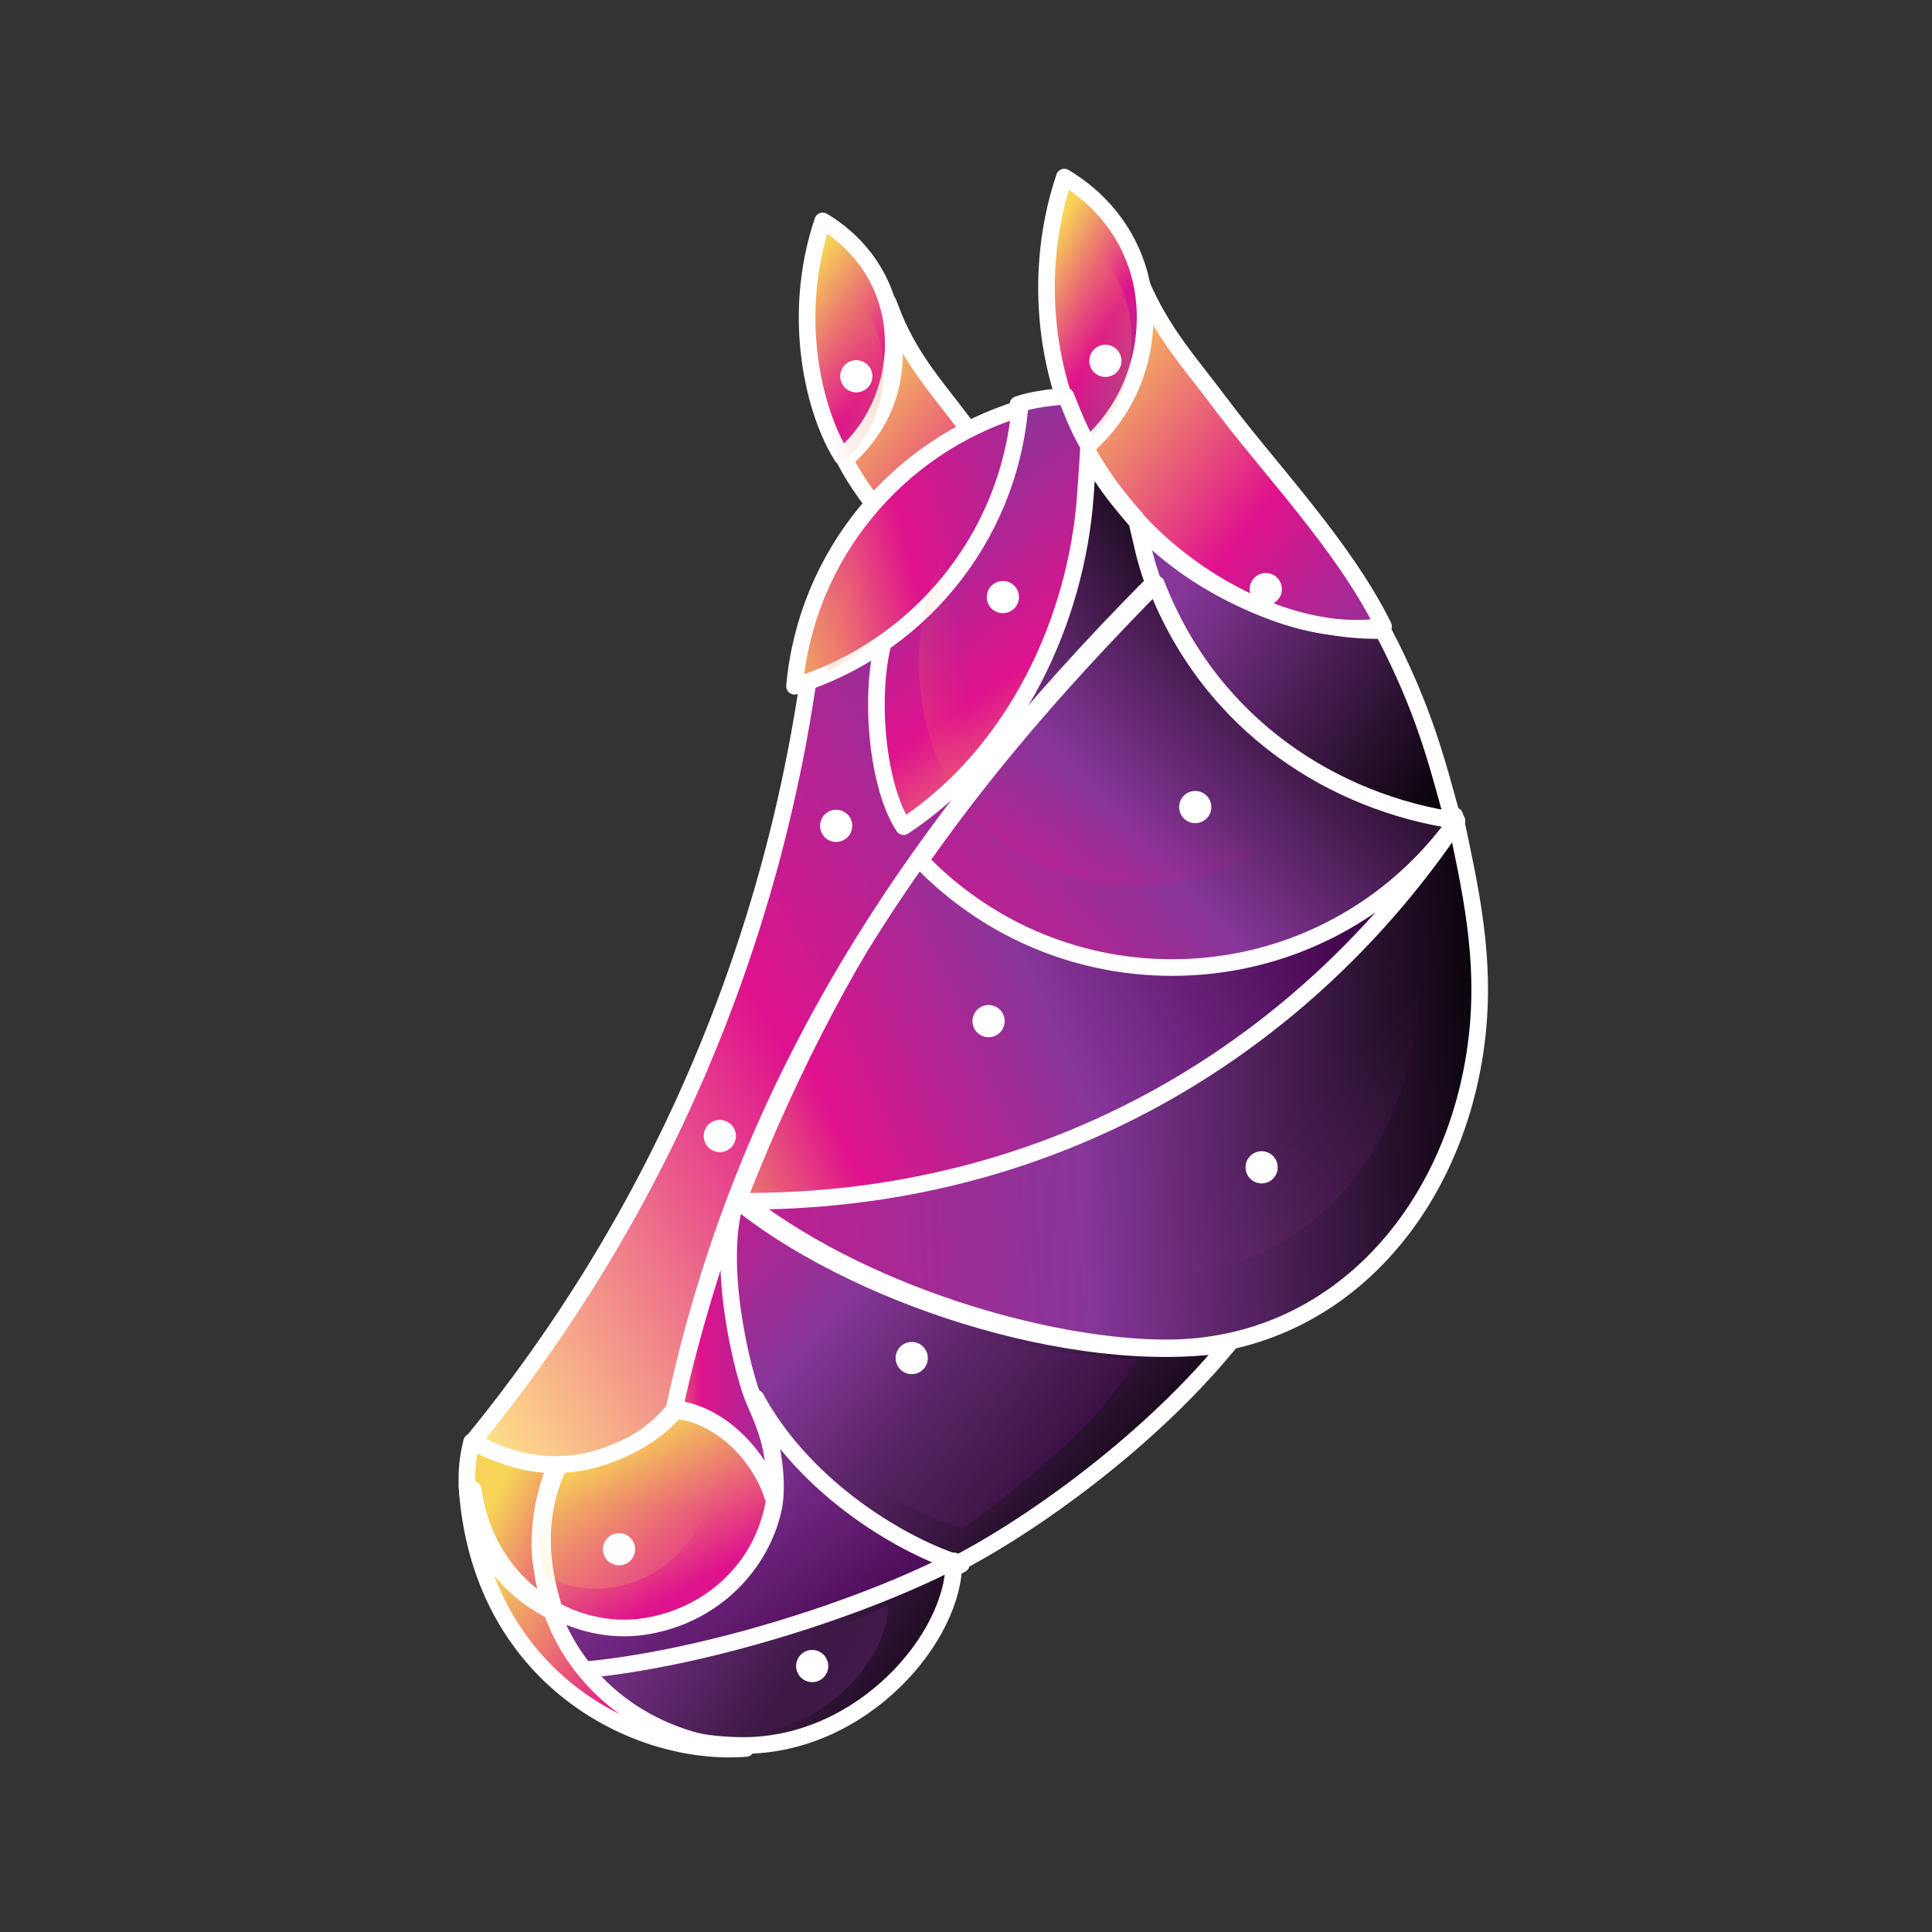 <?xml version="1.0" encoding="UTF-8"?>
<svg width="120px" height="120px" viewBox="0 0 120 120" version="1.1" xmlns="http://www.w3.org/2000/svg" xmlns:xlink="http://www.w3.org/1999/xlink">
    <rect x="0" y="0" width="120" height="120" fill="#333333" stroke="none"/>
    <!-- Generator: Sketch 48.2 (47327) - http://www.bohemiancoding.com/sketch -->
    <title>Icon_caballo_small</title>
    <desc>Created with Sketch.</desc>
    <defs>
        <linearGradient x1="12.337%" y1="5.437%" x2="107.996%" y2="100%" id="linearGradient-1">
            <stop stop-color="#F7D457" offset="0%"></stop>
            <stop stop-color="#DF128D" offset="56.179%"></stop>
            <stop stop-color="#863699" offset="100%"></stop>
        </linearGradient>
        <linearGradient x1="127.849%" y1="128.94%" x2="50%" y2="0%" id="linearGradient-2">
            <stop stop-color="#863699" offset="0%"></stop>
            <stop stop-color="#DF128D" offset="51.369%"></stop>
            <stop stop-color="#F7D457" offset="100%"></stop>
        </linearGradient>
        <linearGradient x1="-21.362%" y1="62.646%" x2="104.543%" y2="57.961%" id="linearGradient-3">
            <stop stop-color="#DF128D" offset="0%"></stop>
            <stop stop-color="#863699" offset="53.388%"></stop>
            <stop stop-color="#000000" offset="100%"></stop>
        </linearGradient>
        <linearGradient x1="80.034%" y1="64.855%" x2="171.619%" y2="137.803%" id="linearGradient-4">
            <stop stop-color="#863699" stop-opacity="0" offset="0%"></stop>
            <stop stop-color="#AE2E2E" stop-opacity="0.584" offset="58.442%"></stop>
            <stop stop-color="#863699" offset="100%"></stop>
        </linearGradient>
        <linearGradient x1="17.078%" y1="19.008%" x2="111.929%" y2="80.924%" id="linearGradient-5">
            <stop stop-color="#863699" offset="0%"></stop>
            <stop stop-color="#000000" offset="100%"></stop>
        </linearGradient>
        <linearGradient x1="-12.986%" y1="100%" x2="90.838%" y2="60.734%" id="linearGradient-6">
            <stop stop-color="#F7D457" offset="0%"></stop>
            <stop stop-color="#DF128D" offset="26.492%"></stop>
            <stop stop-color="#863699" offset="57.214%"></stop>
            <stop stop-color="#3C0045" offset="100%"></stop>
        </linearGradient>
        <linearGradient x1="-8.991%" y1="-12.417%" x2="105.882%" y2="59.162%" id="linearGradient-7">
            <stop stop-color="#DF128D" offset="0%"></stop>
            <stop stop-color="#863699" offset="37.415%"></stop>
            <stop stop-color="#000000" offset="100%"></stop>
        </linearGradient>
        <linearGradient x1="100%" y1="75.539%" x2="50%" y2="50%" id="linearGradient-8">
            <stop stop-color="#3C0045" offset="0%"></stop>
            <stop stop-color="#863699" stop-opacity="0" offset="100%"></stop>
        </linearGradient>
        <linearGradient x1="117.517%" y1="89.311%" x2="50%" y2="0%" id="linearGradient-9">
            <stop stop-color="#863699" offset="0%"></stop>
            <stop stop-color="#DF128D" offset="51.369%"></stop>
            <stop stop-color="#F7D457" offset="100%"></stop>
        </linearGradient>
        <linearGradient x1="290.588%" y1="41.871%" x2="32.92%" y2="54.545%" id="linearGradient-10">
            <stop stop-color="#FFEE70" offset="0%"></stop>
            <stop stop-color="#E0734B" stop-opacity="0" offset="100%"></stop>
        </linearGradient>
        <linearGradient x1="-2.868%" y1="93.101%" x2="100%" y2="-2.404%" id="linearGradient-11">
            <stop stop-color="#FFE588" offset="0%"></stop>
            <stop stop-color="#DF128D" offset="42.414%"></stop>
            <stop stop-color="#863699" offset="74.07%"></stop>
            <stop stop-color="#000000" offset="100%"></stop>
        </linearGradient>
        <linearGradient x1="-6.445%" y1="100%" x2="100%" y2="28.484%" id="linearGradient-12">
            <stop stop-color="#DF128D" offset="0%"></stop>
            <stop stop-color="#863699" offset="45.359%"></stop>
            <stop stop-color="#000000" offset="100%"></stop>
        </linearGradient>
        <linearGradient x1="-29.106%" y1="197.33%" x2="28.145%" y2="56.674%" id="linearGradient-13">
            <stop stop-color="#DF128D" offset="0%"></stop>
            <stop stop-color="#DF128D" stop-opacity="0" offset="100%"></stop>
        </linearGradient>
        <linearGradient x1="50%" y1="26.691%" x2="138.845%" y2="100%" id="linearGradient-14">
            <stop stop-color="#F7D457" offset="0%"></stop>
            <stop stop-color="#DF128D" offset="100%"></stop>
        </linearGradient>
        <linearGradient x1="32.643%" y1="13.821%" x2="71.248%" y2="75.974%" id="linearGradient-15">
            <stop stop-color="#F7D457" offset="0%"></stop>
            <stop stop-color="#DF128D" offset="100%"></stop>
        </linearGradient>
        <linearGradient x1="63.591%" y1="50%" x2="50%" y2="310.094%" id="linearGradient-16">
            <stop stop-color="#FEEB72" stop-opacity="0" offset="0%"></stop>
            <stop stop-color="#E1894F" offset="100%"></stop>
        </linearGradient>
        <linearGradient x1="11.466%" y1="0%" x2="105.421%" y2="72.464%" id="linearGradient-17">
            <stop stop-color="#F77957" offset="0%"></stop>
            <stop stop-color="#863699" offset="37.415%"></stop>
            <stop stop-color="#3C0045" offset="100%"></stop>
        </linearGradient>
        <linearGradient x1="0%" y1="50%" x2="106.822%" y2="82.948%" id="linearGradient-18">
            <stop stop-color="#863699" offset="0%"></stop>
            <stop stop-color="#000000" offset="100%"></stop>
        </linearGradient>
        <linearGradient x1="65.259%" y1="57.794%" x2="153.725%" y2="83.795%" id="linearGradient-19">
            <stop stop-color="#863699" stop-opacity="0" offset="0%"></stop>
            <stop stop-color="#863699" offset="100%"></stop>
        </linearGradient>
        <linearGradient x1="1.978%" y1="38.593%" x2="54.39%" y2="84.085%" id="linearGradient-20">
            <stop stop-color="#F7D457" offset="0%"></stop>
            <stop stop-color="#DF128D" offset="100%"></stop>
        </linearGradient>
        <linearGradient x1="-35.476%" y1="71.029%" x2="118.313%" y2="71.029%" id="linearGradient-21">
            <stop stop-color="#F7D457" offset="0%"></stop>
            <stop stop-color="#DF128D" offset="40.455%"></stop>
            <stop stop-color="#863699" offset="100%"></stop>
        </linearGradient>
        <linearGradient x1="87.797%" y1="114.553%" x2="50%" y2="5.665%" id="linearGradient-22">
            <stop stop-color="#F7D457" offset="0%"></stop>
            <stop stop-color="#DF128D" offset="47.32%"></stop>
            <stop stop-color="#863699" offset="100%"></stop>
        </linearGradient>
        <linearGradient x1="-24.19%" y1="74.674%" x2="133.333%" y2="24.601%" id="linearGradient-23">
            <stop stop-color="#F7D457" offset="0%"></stop>
            <stop stop-color="#DF128D" offset="47.32%"></stop>
            <stop stop-color="#863699" offset="100%"></stop>
        </linearGradient>
        <linearGradient x1="-111.723%" y1="50%" x2="36.887%" y2="68.668%" id="linearGradient-24">
            <stop stop-color="#FFEE70" offset="0%"></stop>
            <stop stop-color="#FF734F" stop-opacity="0" offset="100%"></stop>
        </linearGradient>
        <linearGradient x1="-89.874%" y1="0%" x2="35.024%" y2="71.24%" id="linearGradient-25">
            <stop stop-color="#FFEE70" offset="0%"></stop>
            <stop stop-color="#FF734F" stop-opacity="0" offset="100%"></stop>
        </linearGradient>
    </defs>
    <g id="Page-1" stroke="none" stroke-width="1" fill="none" fill-rule="evenodd">
        <g id="Icon_caballo_small">
            <path d="M55.275,32.526 C54.226,31.367 53.206,29.98 52.478,28.584 C55.224,26.116 56.178,23.017 55.179,18.837 C55.199,18.883 55.219,18.93 55.239,18.977 C55.214,18.911 55.19,18.845 55.167,18.778 C55.214,18.896 55.259,19.014 55.304,19.133 C55.389,19.342 55.47,19.549 55.547,19.757 C56.711,22.502 58.29,24.184 59.81,26.224 C62.513,29.851 66.527,33.978 68.718,38.396 C64.186,39.108 58.624,36.28 55.265,32.551 C55.269,32.542 55.272,32.534 55.275,32.526 Z" id="Combined-Shape" stroke="#FFFFFF" stroke-width="1.032" fill="url(#linearGradient-1)" stroke-linejoin="round"></path>
            <path d="M52.3,28.352 C54.247,26.708 55.456,24.164 55.481,21.421 C55.512,18.041 53.723,15.288 51.098,13.722 C49.063,19.777 50.616,25.721 52.3,28.352 Z" id="Oval-Copy-29" stroke="#FFFFFF" stroke-width="1.032" fill="url(#linearGradient-2)" stroke-linejoin="round"></path>
            <path d="M72.451,83.72 C83.098,83.72 90.486,75.078 91.73,64.502 C92.317,59.507 91.334,55.22 90.366,50.667 C83.651,60.968 68.778,74.283 45.826,74.304 C53.366,80.368 65.062,83.72 72.451,83.72 Z" id="Oval-Copy-11" stroke="#FFFFFF" stroke-width="1.032" fill="url(#linearGradient-3)" stroke-linejoin="round"></path>
            <path d="M71.882,79.481 C80.986,79.481 87.303,72.092 88.366,63.049 C88.868,58.779 88.028,55.113 87.2,51.22 C81.458,60.028 68.742,71.412 49.118,71.43 C55.565,76.615 65.565,79.481 71.882,79.481 Z" id="Oval-Copy-12" fill="url(#linearGradient-4)" transform="translate(68.818, 65.351) rotate(-4) translate(-68.818, -65.351) "></path>
            <path d="M85.891,39.161 C80.26,39.28 74.166,36.447 70.478,32.389 C72.315,42.127 80.319,49.713 90.268,51.006 C89.242,47.304 88.474,44.099 85.891,39.161 Z" id="Oval-Copy-24" stroke="#FFFFFF" stroke-width="1.032" fill="url(#linearGradient-5)" stroke-linejoin="round"></path>
            <path d="M45.826,74.61 C65.646,74.793 81.251,64.774 90.492,50.975 C83.008,49.869 75.291,45.194 71.829,36.278 C61.301,45.999 52.654,57.173 45.826,74.61 Z" id="Oval-Copy-25" stroke="#FFFFFF" stroke-width="1.032" fill="url(#linearGradient-6)" stroke-linejoin="round"></path>
            <path d="M76.319,83.482 C66.614,84.981 52.748,80.352 45.577,74.389 C44.38,78.038 45.344,84.786 47.012,87.724 C49.618,92.316 53.971,95.792 59.171,97.255 C63.154,95.283 70.941,90.043 76.319,83.482 Z" id="Oval-2-Copy" stroke="#FFFFFF" stroke-width="1.032" fill="url(#linearGradient-7)" stroke-linejoin="round"></path>
            <path d="M70.557,84.418 C63.32,84.094 53.092,81.523 47.786,77.111 C46.901,79.811 47.614,84.804 48.848,86.978 C50.776,90.376 55.926,93.836 59.774,94.918 C59.838,94.886 68.227,89.082 70.557,84.418 Z" id="Oval-2-Copy-2" fill="url(#linearGradient-8)" opacity="0.6"></path>
            <path d="M70.549,32.178 C69.349,30.852 68.181,29.265 67.348,27.667 C70.491,24.842 71.582,21.296 70.439,16.512 C70.462,16.565 70.484,16.619 70.507,16.672 C70.479,16.597 70.452,16.521 70.425,16.444 C70.478,16.579 70.53,16.715 70.581,16.851 C70.679,17.09 70.772,17.327 70.86,17.565 C72.192,20.707 73.999,22.632 75.738,24.966 C78.832,29.118 83.426,33.841 85.934,38.897 C80.746,39.711 74.381,36.475 70.537,32.207 C70.541,32.197 70.545,32.188 70.549,32.178 Z" id="Combined-Shape" stroke="#FFFFFF" stroke-width="1.032" fill="url(#linearGradient-1)" stroke-linejoin="round"></path>
            <path d="M67.482,27.743 C69.712,25.861 71.095,22.95 71.124,19.811 C71.159,15.943 69.112,12.792 66.107,11 C63.778,17.929 65.555,24.732 67.482,27.743 Z" id="Oval-Copy-28" stroke="#FFFFFF" stroke-width="1.032" fill="url(#linearGradient-9)" stroke-linejoin="round"></path>
            <path d="M67.381,27.528 C69.167,26.02 70.276,23.688 70.298,21.172 C70.327,18.072 68.686,15.547 66.279,14.111 C64.412,19.664 65.836,25.115 67.381,27.528 Z" id="Oval-Copy-34" fill="url(#linearGradient-10)"></path>
            <path d="M52.292,28.774 C53.882,27.432 54.869,25.356 54.889,23.118 C54.914,20.358 53.454,18.111 51.311,16.833 C49.65,21.775 50.918,26.627 52.292,28.774 Z" id="Oval-Copy-35" fill="url(#linearGradient-10)"></path>
            <path d="M29.391,89.503 C40.655,75.738 48.119,58.85 50.461,40.342 C51.337,33.426 56.042,30.58 58.884,29.995 C62.873,29.175 66.435,28.75 67.351,27.722 C68.335,29.707 69.306,30.875 70.609,32.406 C70.981,33.915 71.061,34.598 71.641,36.215 C56.197,51.736 46.05,67.817 41.863,87.554 C38.992,91.067 33.751,92.14 29.391,89.503 Z" id="Oval-Copy-30" stroke="#FFFFFF" stroke-width="1.032" fill="url(#linearGradient-11)" stroke-linejoin="round"></path>
            <path d="M57.174,53.446 C61.742,46.921 66.691,41.452 71.774,36.278 C75.236,45.194 82.953,49.869 90.437,50.975 C90.295,51.187 90.152,51.397 90.007,51.607 C86.053,56.767 79.817,60.096 72.801,60.096 C66.658,60.096 61.113,57.544 57.174,53.446 Z" id="Combined-Shape" stroke="#FFFFFF" stroke-width="1.032" fill="url(#linearGradient-12)" stroke-linejoin="round"></path>
            <path d="M60.304,50.623 C63.311,46.355 66.586,42.777 69.914,39.389 C72.186,45.24 77.25,48.307 82.161,49.033 C82.068,49.172 81.974,49.31 81.879,49.448 C79.284,52.834 75.192,55.018 70.588,55.018 C66.542,55.018 62.891,53.331 60.304,50.623 Z" id="Combined-Shape-Copy" fill="url(#linearGradient-13)"></path>
            <path d="M29.294,89.556 C30.975,90.41 33.029,91.079 34.547,90.961 C33.892,92.496 33.529,94.186 33.529,95.959 C33.529,97.062 33.883,98.934 34.306,100.262 C32.839,99.942 27.731,95.586 29.294,89.556 Z" id="Oval-Copy-18" stroke="#FFFFFF" stroke-width="1.032" fill="url(#linearGradient-14)" stroke-linejoin="round"></path>
            <path d="M38.644,101.304 C43.402,101.304 47.462,97.62 48.11,93.056 C47.579,90.88 44.864,87.841 41.948,87.611 C40.569,89.37 37.356,90.958 34.752,90.958 C33.459,93.66 33.309,96.708 34.548,100.316 C35.812,100.943 37.137,101.304 38.644,101.304 Z" id="Oval-Copy-19" stroke="#FFFFFF" stroke-width="1.032" fill="url(#linearGradient-15)" stroke-linejoin="round"></path>
            <path d="M37.023,98.679 C40.599,98.679 43.65,95.911 44.137,92.481 C43.737,90.846 41.698,88.561 39.506,88.389 C38.47,89.711 36.055,90.904 34.098,90.904 C33.126,92.934 33.014,95.225 33.945,97.937 C34.895,98.408 35.891,98.679 37.023,98.679 Z" id="Oval-Copy-37" fill="url(#linearGradient-16)"></path>
            <path d="M59.715,97.158 C56.274,96.123 50.066,92.575 46.951,86.833 C47.894,88.892 48.449,91.934 48.024,93.785 C47.267,97.082 44.464,100.315 40.064,101.018 C35.663,101.722 30.272,98.742 29.391,92.518 C29.886,97.833 32.068,101.536 34.845,104.038 C46.563,103.418 53.414,100.568 59.715,97.158 Z" id="Oval-Copy-20" stroke="#FFFFFF" stroke-width="1.032" fill="url(#linearGradient-17)" stroke-linejoin="round"></path>
            <path d="M46.174,108.415 C53.606,108.415 59.323,101.643 59.248,96.944 C52.842,100.258 41.791,103.597 34.478,103.832 C37.53,106.639 41.694,108.415 46.174,108.415 Z" id="Oval-Copy-21" stroke="#FFFFFF" stroke-width="1.032" fill="url(#linearGradient-18)" stroke-linejoin="round"></path>
            <path d="M46.105,107.616 C51.255,107.616 55.217,102.923 55.165,99.667 C50.726,101.963 43.067,104.277 38,104.439 C40.115,106.385 43.001,107.616 46.105,107.616 Z" id="Oval-Copy-33" fill="url(#linearGradient-19)"></path>
            <path d="M46.334,108.599 C39.504,109.149 29.752,104.207 29,92.278 C29.696,97.742 33.182,99.449 34.278,100.09 C36.038,105.052 40.803,108.379 46.334,108.599 Z" id="Oval-Copy-22" stroke="#FFFFFF" stroke-width="1.032" fill="url(#linearGradient-20)" stroke-linejoin="round"></path>
            <path d="M47.974,92.905 C48.039,92.462 48.066,92.103 48.066,91.642 C48.066,89.983 47.585,88.648 46.878,87.072 C46.159,85.467 44.39,78.426 45.761,74.389 C43.888,79.376 42.366,85.094 41.913,87.493 C44.989,87.818 47.365,90.843 47.974,92.905 Z" id="Oval-Copy-23" stroke="#FFFFFF" stroke-width="1.032" fill="url(#linearGradient-21)" stroke-linejoin="round"></path>
            <path d="M56.125,51.344 C63.178,46.675 66.85,38.368 67.408,30.87 C67.469,30.043 67.616,27.87 67.612,27.679 C67.136,26.895 66.784,26.076 66.207,24.611 C65.286,24.669 64.048,24.829 63.223,25.123 C62.782,28.279 61.461,34.6 54.975,39.5 C53.907,43.041 54.491,48.903 56.125,51.344 Z" id="Oval-Copy-43" stroke="#FFFFFF" stroke-width="1.032" fill="url(#linearGradient-22)" stroke-linejoin="round"></path>
            <path d="M49.348,42.623 C50.084,34.472 55.742,27.735 63.337,25.389 C62.601,33.54 56.943,40.277 49.348,42.623 Z" id="Combined-Shape" stroke="#FFFFFF" stroke-width="1.032" fill="url(#linearGradient-23)" stroke-linejoin="round"></path>
            <path d="M50.751,41.187 C51.206,36.151 54.701,31.989 59.394,30.539 C58.939,35.575 55.443,39.737 50.751,41.187 Z" id="Combined-Shape-Copy-2" fill="url(#linearGradient-24)" transform="translate(55.072, 35.863) rotate(-7) translate(-55.072, -35.863) "></path>
            <path d="M54.221,46.764 C54.818,40.149 59.41,34.682 65.574,32.778 C64.977,39.393 60.385,44.86 54.221,46.764 Z" id="Combined-Shape-Copy-3" fill="url(#linearGradient-25)" transform="translate(59.898, 39.771) rotate(-33) translate(-59.898, -39.771) "></path>
            <ellipse id="Oval-7" fill="#FFFFFF" cx="62.29" cy="37.086" rx="1" ry="1"></ellipse>
            <ellipse id="Oval-7-Copy-4" fill="#FFFFFF" cx="38.449" cy="96.227" rx="1" ry="1"></ellipse>
            <ellipse id="Oval-7-Copy-8" fill="#FFFFFF" cx="78.362" cy="72.505" rx="1" ry="1"></ellipse>
            <ellipse id="Oval-7-Copy-2" fill="#FFFFFF" cx="68.656" cy="22.413" rx="1" ry="1"></ellipse>
            <ellipse id="Oval-7-Copy-3" fill="#FFFFFF" cx="44.71" cy="70.56" rx="1" ry="1"></ellipse>
            <ellipse id="Oval-7-Copy-10" fill="#FFFFFF" cx="56.63" cy="84.351" rx="1" ry="1"></ellipse>
            <ellipse id="Oval-7-Copy-9" fill="#FFFFFF" cx="50.446" cy="103.481" rx="1" ry="1"></ellipse>
            <ellipse id="Oval-7-Copy-11" fill="#FFFFFF" cx="78.62" cy="36.592" rx="1" ry="1"></ellipse>
            <ellipse id="Oval-7-Copy-5" fill="#FFFFFF" cx="53.185" cy="23.37" rx="1" ry="1"></ellipse>
            <ellipse id="Oval-7-Copy-6" fill="#FFFFFF" cx="61.402" cy="63.425" rx="1" ry="1"></ellipse>
            <ellipse id="Oval-7-Copy" fill="#FFFFFF" cx="51.935" cy="51.295" rx="1" ry="1"></ellipse>
            <ellipse id="Oval-7-Copy-7" fill="#FFFFFF" cx="74.239" cy="50.128" rx="1" ry="1"></ellipse>
        </g>
    </g>
</svg>